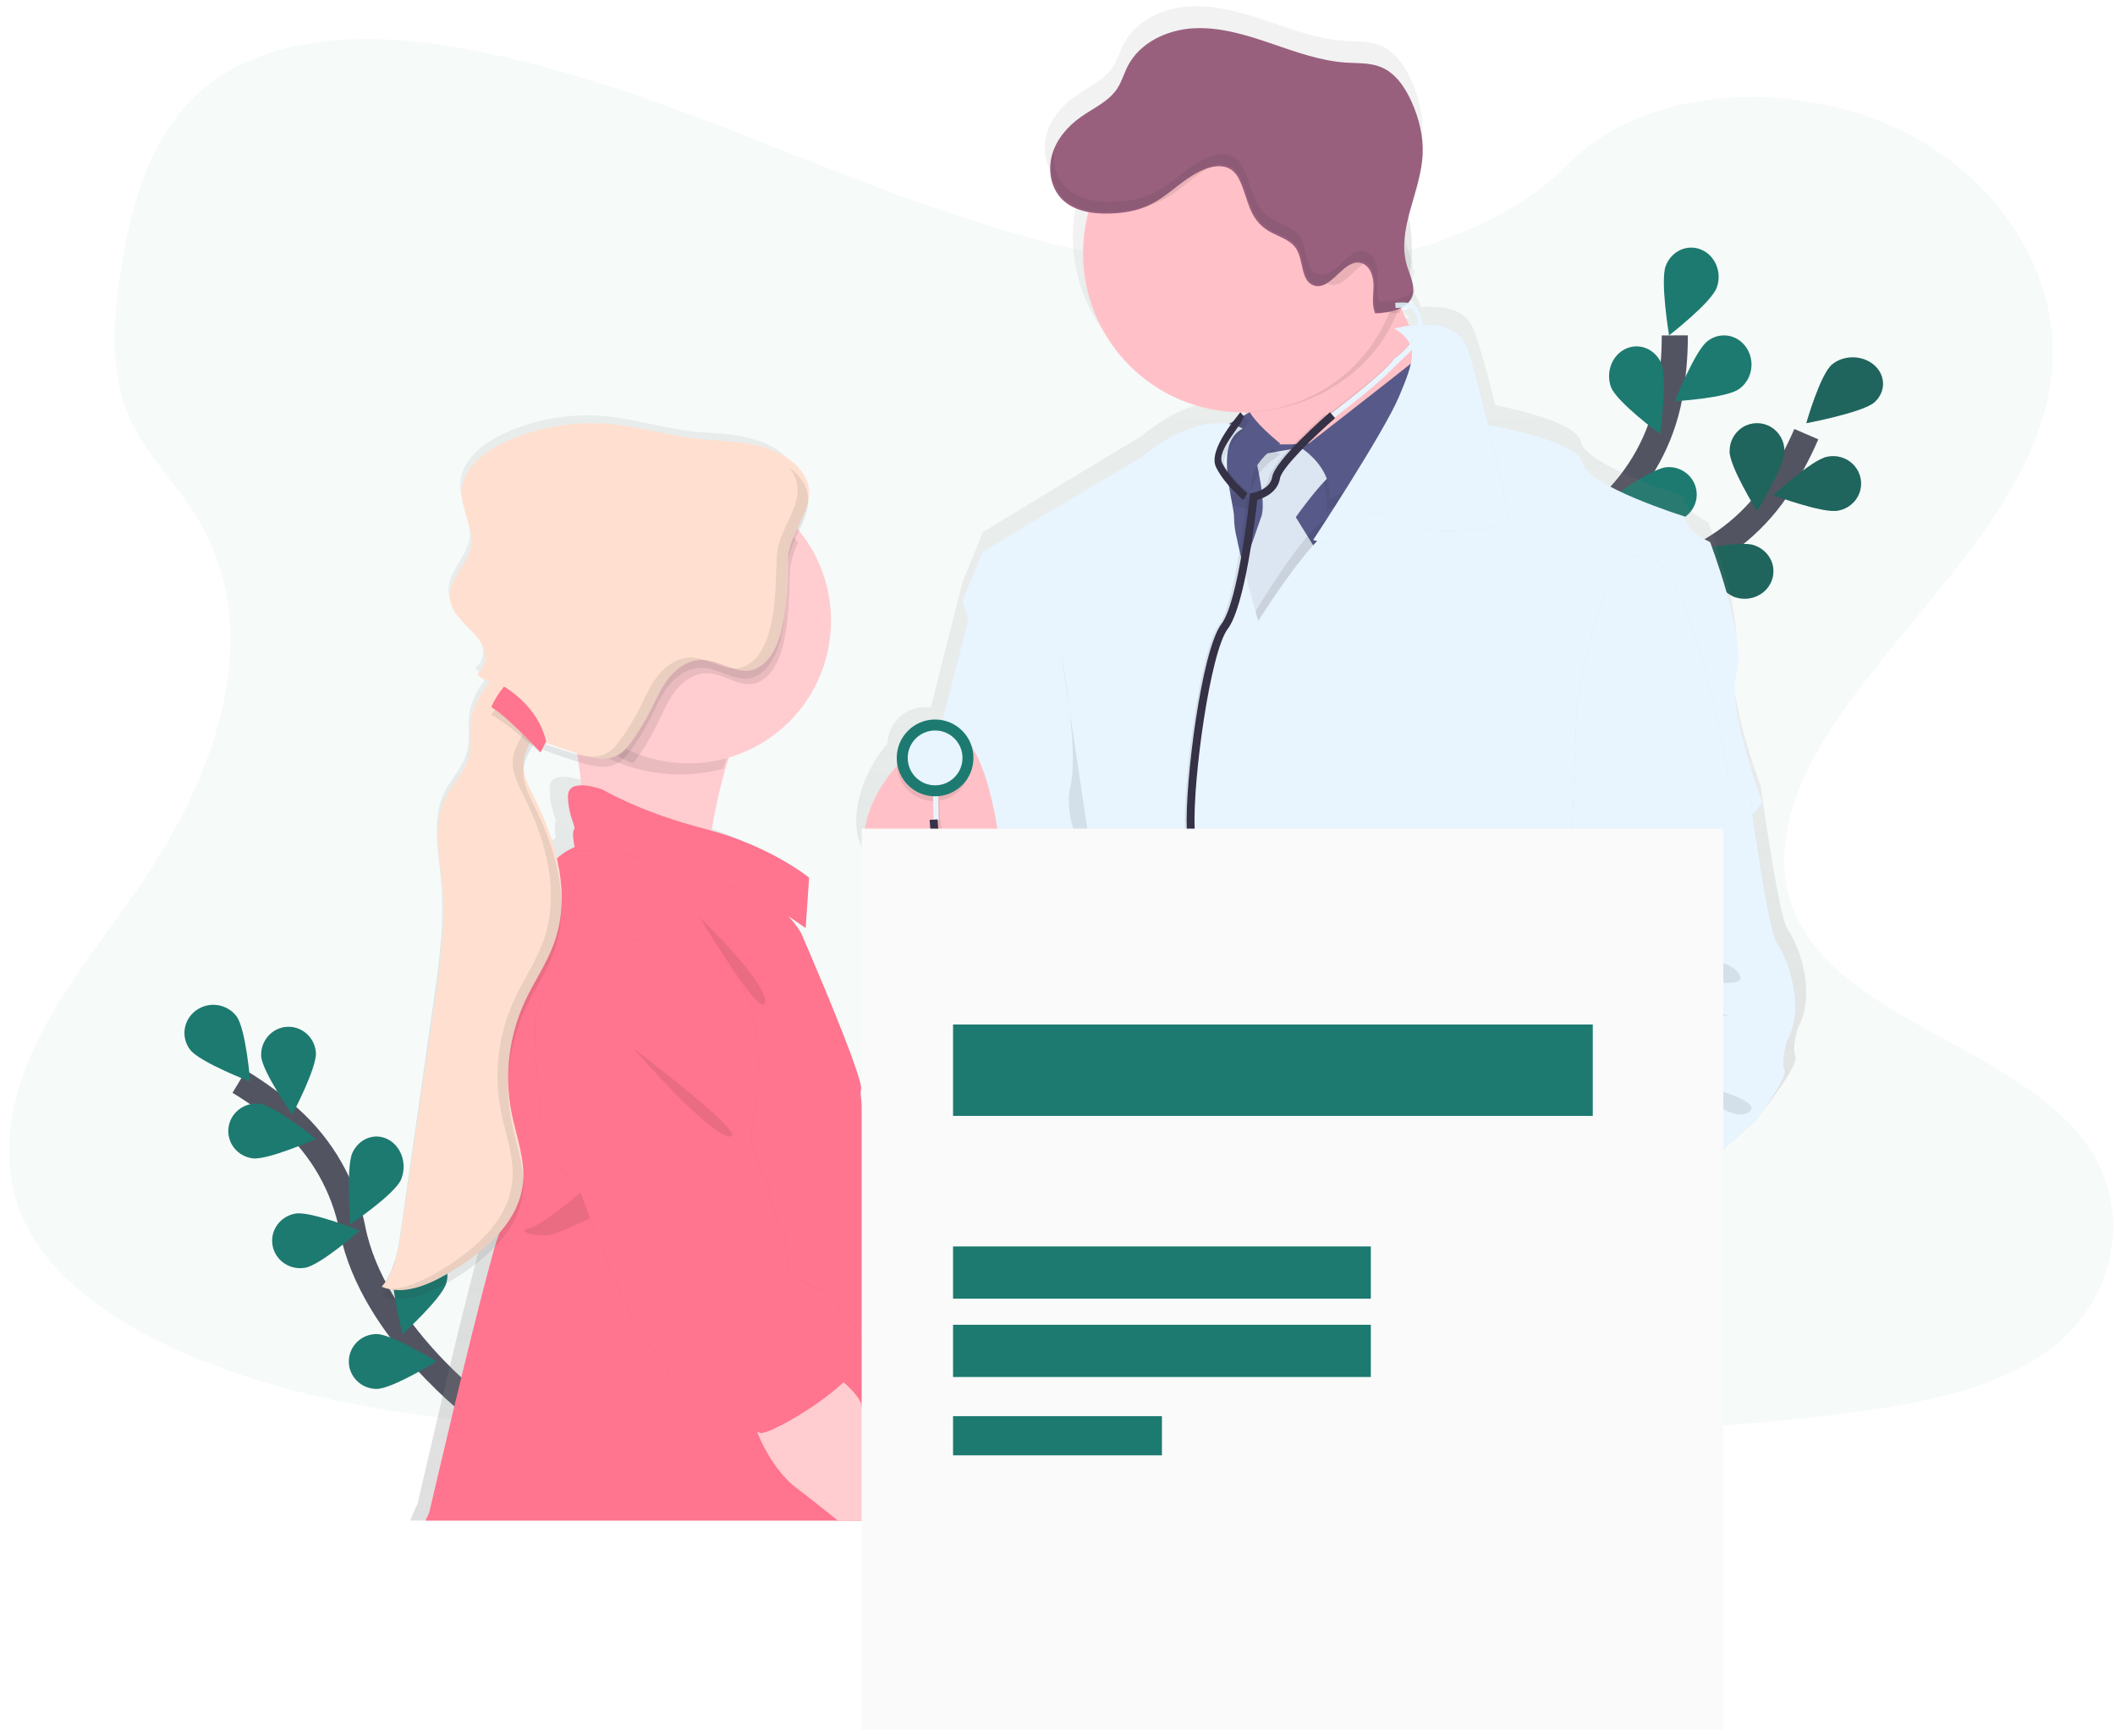 <?xml version="1.0" encoding="UTF-8"?>
<svg width="162px" height="133px" viewBox="0 0 162 133" version="1.1" xmlns="http://www.w3.org/2000/svg" xmlns:xlink="http://www.w3.org/1999/xlink">
    <!-- Generator: Sketch 60 (88103) - https://sketch.com -->
    <title>Process Step 2</title>
    <desc>Created with Sketch.</desc>
    <defs>
        <linearGradient x1="50%" y1="100%" x2="50%" y2="0%" id="linearGradient-1">
            <stop stop-color="#808080" stop-opacity="0.25" offset="0%"></stop>
            <stop stop-color="#808080" stop-opacity="0.12" offset="54%"></stop>
            <stop stop-color="#808080" stop-opacity="0.1" offset="100%"></stop>
        </linearGradient>
        <linearGradient x1="50.01%" y1="99.997%" x2="50.01%" y2="-0.002%" id="linearGradient-2">
            <stop stop-color="#808080" stop-opacity="0.25" offset="0%"></stop>
            <stop stop-color="#808080" stop-opacity="0.12" offset="54%"></stop>
            <stop stop-color="#808080" stop-opacity="0.1" offset="100%"></stop>
        </linearGradient>
    </defs>
    <g id="Member-/-PSP-/-Physician-Hub" stroke="none" stroke-width="1" fill="none" fill-rule="evenodd">
        <g id="Home---Patients" transform="translate(-673, -1830)">
            <g id="Process-Step-2-Asset" transform="translate(673, 1830)">
                <g id="undraw_doctor_kw5l-(2)" transform="translate(0, 0.472)">
                    <path d="M94.335,20.26 C84.004,19.902 74.155,16.575 64.766,12.936 C55.376,9.296 46.07,5.263 35.98,3.335 C29.493,2.093 22.074,1.919 16.848,5.388 C11.818,8.725 10.193,14.487 9.319,19.833 C8.661,23.855 8.28,28.088 10.077,31.855 C11.328,34.469 13.548,36.667 15.083,39.171 C20.425,47.884 16.649,58.629 10.859,67.143 C8.144,71.139 4.993,74.941 2.898,79.191 C0.803,83.44 -0.167,88.307 1.667,92.641 C3.484,96.933 7.814,100.162 12.506,102.431 C22.035,107.036 33.263,108.353 44.212,109.108 C68.449,110.761 92.816,110.045 117.116,109.328 C126.11,109.062 135.143,108.794 143.99,107.404 C148.903,106.633 153.976,105.411 157.543,102.459 C162.07,98.712 163.193,92.369 160.159,87.67 C155.069,79.79 140.998,77.832 137.44,69.375 C135.483,64.72 137.494,59.534 140.339,55.217 C146.442,45.957 156.675,37.831 157.213,27.245 C157.584,19.973 152.665,12.693 145.059,9.252 C137.088,5.642 126.034,6.098 120.154,12.064 C114.098,18.211 103.456,20.576 94.335,20.26 Z" id="Path" fill="#1D7A70" fill-rule="nonzero" opacity="0.042"></path>
                    <path d="M36.791,107.594 C36.791,107.594 28.558,101.476 27.003,93.694 C26.373,90.425 24.681,87.446 22.182,85.202 C20.986,84.147 19.695,83.201 18.325,82.377" id="Path" stroke="#535461" stroke-width="2"></path>
                    <path d="M18.111,77.365 C18.836,78.322 19.164,82.377 19.164,82.377 C19.164,82.377 15.288,80.887 14.562,79.932 C13.836,78.975 14.041,77.625 15.022,76.917 C16.002,76.208 17.385,76.409 18.111,77.365 L18.111,77.365 Z" id="Path" fill="#1D7A70" fill-rule="nonzero"></path>
                    <path d="M24.198,80.157 C24.27,81.338 22.386,84.899 22.386,84.899 C22.386,84.899 20.079,81.607 20.006,80.425 C19.948,79.253 20.824,78.252 21.971,78.178 C23.119,78.105 24.111,78.987 24.197,80.157 L24.198,80.157 Z" id="Path" fill="#1D7A70" fill-rule="nonzero"></path>
                    <path d="M30.709,89.895 C30.194,91.036 26.84,93.304 26.84,93.304 C26.84,93.304 26.481,88.956 26.997,87.816 C27.525,86.7 28.759,86.26 29.771,86.827 C30.783,87.394 31.201,88.759 30.709,89.895 L30.709,89.895 Z" id="Path" fill="#1D7A70" fill-rule="nonzero"></path>
                    <path d="M34.18,97.827 C33.839,98.987 30.835,101.71 30.835,101.71 C30.835,101.71 29.804,97.703 30.145,96.541 C30.486,95.38 31.665,94.727 32.78,95.082 C33.894,95.437 34.521,96.666 34.18,97.827 L34.18,97.827 Z" id="Path" fill="#1D7A70" fill-rule="nonzero"></path>
                    <path d="M19.342,88.251 C20.51,88.405 24.2,86.768 24.2,86.768 C24.2,86.768 21.086,84.232 19.913,84.077 C18.74,83.922 17.662,84.731 17.505,85.883 C17.347,87.036 18.17,88.096 19.342,88.251 L19.342,88.251 Z" id="Path" fill="#1D7A70" fill-rule="nonzero"></path>
                    <path d="M23.369,96.633 C24.537,96.436 27.558,93.789 27.558,93.789 C27.558,93.789 23.808,92.285 22.641,92.481 C21.88,92.604 21.245,93.118 20.977,93.827 C20.709,94.537 20.849,95.333 21.344,95.913 C21.839,96.493 22.613,96.768 23.371,96.633 L23.369,96.633 Z" id="Path" fill="#1D7A70" fill-rule="nonzero"></path>
                    <path d="M28.849,105.913 C30.025,105.913 33.433,103.81 33.433,103.81 C33.433,103.81 30.024,101.71 28.847,101.71 C27.672,101.71 26.718,102.651 26.718,103.812 C26.718,104.972 27.672,105.913 28.847,105.913 L28.849,105.913 Z" id="Path" fill="#1D7A70" fill-rule="nonzero"></path>
                    <path d="M115.692,54.638 C115.692,54.638 120.697,45.591 128.241,42.985 C131.409,41.911 134.15,39.818 136.054,37.02 C136.947,35.683 137.717,34.264 138.356,32.783" id="Path" stroke="#535461" stroke-width="2"></path>
                    <path d="M143.556,30.356 C142.636,31.135 138.356,31.942 138.356,31.942 C138.356,31.942 139.407,28.226 140.326,27.446 C141.25,26.69 142.696,26.721 143.577,27.514 C144.458,28.308 144.448,29.572 143.556,30.356 Z" id="Path" fill="#1D7A70" fill-rule="nonzero"></path>
                    <path d="M140.781,38.642 C139.613,38.869 135.838,37.46 135.838,37.46 C135.838,37.46 138.786,34.736 139.946,34.514 C140.704,34.348 141.494,34.599 142.011,35.17 C142.527,35.74 142.689,36.54 142.434,37.261 C142.178,37.981 141.546,38.51 140.781,38.642 L140.781,38.642 Z" id="Path" fill="#1D7A70" fill-rule="nonzero"></path>
                    <path d="M132.885,45.266 C131.736,44.885 129.123,41.79 129.123,41.79 C129.123,41.79 133.175,40.903 134.328,41.283 C135.082,41.522 135.642,42.131 135.796,42.876 C135.949,43.622 135.672,44.388 135.069,44.883 C134.467,45.378 133.632,45.524 132.885,45.266 L132.885,45.266 Z" id="Path" fill="#1D7A70" fill-rule="nonzero"></path>
                    <path d="M125.776,50.408 C124.606,50.219 121.568,47.587 121.568,47.587 C121.568,47.587 125.313,46.059 126.482,46.248 C127.653,46.437 128.447,47.521 128.254,48.669 C128.062,49.818 126.955,50.595 125.784,50.407 L125.776,50.408 Z" id="Path" fill="#1D7A70" fill-rule="nonzero"></path>
                    <path d="M132.48,34.107 C132.479,35.276 134.579,38.667 134.579,38.667 C134.579,38.667 136.676,35.28 136.676,34.113 C136.696,33.344 136.301,32.625 135.645,32.235 C134.988,31.844 134.174,31.844 133.517,32.235 C132.861,32.625 132.466,33.344 132.486,34.113 L132.48,34.107 Z" id="Path" fill="#1D7A70" fill-rule="nonzero"></path>
                    <path d="M124.159,38.96 C124.509,40.133 127.55,42.87 127.55,42.87 C127.55,42.87 128.561,38.804 128.209,37.63 C127.829,36.5 126.664,35.889 125.574,36.247 C124.484,36.605 123.86,37.804 124.162,38.96 L124.159,38.96 Z" id="Path" fill="#1D7A70" fill-rule="nonzero"></path>
                    <path d="M116.558,45.333 C116.712,46.494 119.241,49.594 119.241,49.594 C119.241,49.594 120.873,45.931 120.718,44.766 C120.635,43.998 120.148,43.336 119.445,43.036 C118.743,42.736 117.935,42.847 117.336,43.324 C116.736,43.801 116.438,44.57 116.558,45.333 L116.558,45.333 Z" id="Path" fill="#1D7A70" fill-rule="nonzero"></path>
                    <path d="M143.556,30.356 C142.636,31.135 138.356,31.942 138.356,31.942 C138.356,31.942 139.407,28.226 140.326,27.446 C141.25,26.69 142.696,26.721 143.577,27.514 C144.458,28.308 144.448,29.572 143.556,30.356 Z" id="Path" fill="#262626" fill-rule="nonzero" opacity="0.25"></path>
                    <path d="M140.781,38.642 C139.613,38.869 135.838,37.46 135.838,37.46 C135.838,37.46 138.786,34.736 139.946,34.514 C140.704,34.348 141.494,34.599 142.011,35.17 C142.527,35.74 142.689,36.54 142.434,37.261 C142.178,37.981 141.546,38.51 140.781,38.642 L140.781,38.642 Z" id="Path" fill="#262626" fill-rule="nonzero" opacity="0.25"></path>
                    <path d="M132.885,45.266 C131.736,44.885 129.123,41.79 129.123,41.79 C129.123,41.79 133.175,40.903 134.328,41.283 C135.082,41.522 135.642,42.131 135.796,42.876 C135.949,43.622 135.672,44.388 135.069,44.883 C134.467,45.378 133.632,45.524 132.885,45.266 L132.885,45.266 Z" id="Path" fill="#262626" fill-rule="nonzero" opacity="0.25"></path>
                    <path d="M125.776,50.408 C124.606,50.219 121.568,47.587 121.568,47.587 C121.568,47.587 125.313,46.059 126.482,46.248 C127.653,46.437 128.447,47.521 128.254,48.669 C128.062,49.818 126.955,50.595 125.784,50.407 L125.776,50.408 Z" id="Path" fill="#262626" fill-rule="nonzero" opacity="0.25"></path>
                    <path d="M132.48,34.107 C132.479,35.276 134.579,38.667 134.579,38.667 C134.579,38.667 136.676,35.28 136.676,34.113 C136.696,33.344 136.301,32.625 135.645,32.235 C134.988,31.844 134.174,31.844 133.517,32.235 C132.861,32.625 132.466,33.344 132.486,34.113 L132.48,34.107 Z" id="Path" fill="#262626" fill-rule="nonzero" opacity="0.25"></path>
                    <path d="M124.159,38.96 C124.509,40.133 127.55,42.87 127.55,42.87 C127.55,42.87 128.561,38.804 128.209,37.63 C127.829,36.5 126.664,35.889 125.574,36.247 C124.484,36.605 123.86,37.804 124.162,38.96 L124.159,38.96 Z" id="Path" fill="#262626" fill-rule="nonzero" opacity="0.25"></path>
                    <path d="M116.558,45.333 C116.712,46.494 119.241,49.594 119.241,49.594 C119.241,49.594 120.873,45.931 120.718,44.766 C120.635,43.998 120.148,43.336 119.445,43.036 C118.743,42.736 117.935,42.847 117.336,43.324 C116.736,43.801 116.438,44.57 116.558,45.333 L116.558,45.333 Z" id="Path" fill="#262626" fill-rule="nonzero" opacity="0.25"></path>
                    <path d="M116.532,53.797 C116.532,53.797 117.492,43.726 123.207,38.37 C125.617,36.138 127.252,33.171 127.867,29.913 C128.146,28.364 128.286,26.792 128.283,25.217" id="Path" stroke="#535461" stroke-width="2"></path>
                    <path d="M131.487,21.574 C131.057,22.723 127.843,25.217 127.843,25.217 C127.843,25.217 127.153,21.046 127.587,19.897 C128.022,18.748 129.248,18.192 130.325,18.657 C131.402,19.121 131.922,20.429 131.487,21.578 L131.487,21.574 Z" id="Path" fill="#1D7A70" fill-rule="nonzero"></path>
                    <path d="M133.212,29.318 C132.26,30.028 128.283,30.261 128.283,30.261 C128.283,30.261 129.832,26.373 130.785,25.663 C131.4,25.175 132.217,25.08 132.917,25.416 C133.618,25.751 134.091,26.463 134.152,27.274 C134.213,28.085 133.853,28.868 133.212,29.317 L133.212,29.318 Z" id="Path" fill="#1D7A70" fill-rule="nonzero"></path>
                    <path d="M128.006,39.503 C126.832,39.601 123.247,37.786 123.247,37.786 C123.247,37.786 126.474,35.409 127.649,35.312 C128.823,35.215 129.856,36.073 129.954,37.23 C130.053,38.387 129.181,39.403 128.006,39.501 L128.006,39.503 Z" id="Path" fill="#1D7A70" fill-rule="nonzero"></path>
                    <path d="M123.295,46.187 C122.131,46.475 118.211,45.285 118.211,45.285 C118.211,45.285 121.038,42.391 122.202,42.097 C123.366,41.804 124.554,42.482 124.855,43.612 C125.157,44.741 124.458,45.894 123.295,46.187 L123.295,46.187 Z" id="Path" fill="#1D7A70" fill-rule="nonzero"></path>
                    <path d="M123.408,29.208 C123.878,30.36 127.167,32.783 127.167,32.783 C127.167,32.783 127.726,28.518 127.256,27.367 C126.768,26.247 125.545,25.752 124.5,26.254 C123.455,26.755 122.97,28.069 123.408,29.213 L123.408,29.208 Z" id="Path" fill="#1D7A70" fill-rule="nonzero"></path>
                    <path d="M117.066,37.362 C117.822,38.29 121.568,39.507 121.568,39.507 C121.568,39.507 120.936,35.337 120.18,34.408 C119.695,33.794 118.942,33.51 118.208,33.664 C117.475,33.819 116.875,34.388 116.638,35.153 C116.402,35.919 116.565,36.763 117.066,37.362 L117.066,37.362 Z" id="Path" fill="#1D7A70" fill-rule="nonzero"></path>
                    <path d="M112.593,46.455 C113.168,47.581 116.532,49.594 116.532,49.594 C116.532,49.594 116.56,45.076 115.989,43.949 C115.399,42.868 114.2,42.547 113.283,43.224 C112.367,43.902 112.064,45.333 112.6,46.455 L112.593,46.455 Z" id="Path" fill="#1D7A70" fill-rule="nonzero"></path>
                    <path d="M108.138,14.29 C108.413,13.454 108.745,12.615 108.977,11.768 C108.699,12.615 108.365,13.457 108.138,14.29 Z" id="Path" fill="url(#linearGradient-1)" fill-rule="nonzero"></path>
                    <path d="M106.994,22.832 C106.973,22.797 106.959,22.761 106.942,22.728 L106.942,22.728 C106.942,22.714 106.928,22.702 106.922,22.687 C106.89,22.702 106.857,22.716 106.823,22.727 C106.758,22.752 106.692,22.776 106.624,22.795 C106.556,22.814 106.528,22.825 106.476,22.837 C106.434,22.851 106.39,22.863 106.345,22.871 L106.357,22.897 C106.411,22.886 106.464,22.875 106.519,22.86 L106.534,23.044 C106.596,23.044 106.653,23.035 106.709,23.035 C106.736,23.034 106.762,23.034 106.789,23.035 C106.904,23.035 107.004,23.035 107.084,23.035 C107.053,22.969 107.02,22.899 106.994,22.832 Z M136.931,70.723 C136.238,69.784 134.855,59.715 134.855,59.715 C134.855,59.715 132.134,52.555 132.876,49.698 C133.617,46.84 130.849,39.529 130.849,39.529 C130.849,39.529 129.021,38.73 128.922,37.545 C128.922,37.545 121.455,35.173 121.106,33.395 C120.823,31.937 116.192,30.89 114.528,30.56 C114.021,28.503 113.511,26.583 113.135,25.535 C113.033,25.209 112.937,24.928 112.849,24.706 C112.213,23.075 110.249,22.927 108.824,23.057 C108.762,22.78 108.648,22.516 108.486,22.282 C108.463,22.202 108.416,22.13 108.352,22.076 C108.322,22.05 108.289,22.026 108.255,22.005 C108.229,21.957 108.195,21.914 108.155,21.878 C108.114,21.841 108.07,21.809 108.022,21.783 C107.988,21.764 107.952,21.748 107.916,21.734 C107.83,21.701 107.742,21.677 107.652,21.661 C107.547,21.64 107.44,21.626 107.333,21.62 C107.593,21.505 107.825,21.335 108.013,21.12 C108.141,20.97 108.235,20.794 108.292,20.605 C108.338,20.447 108.359,20.283 108.354,20.118 C108.315,20.186 108.271,20.25 108.221,20.31 C108.283,19.653 107.938,18.986 107.74,18.333 C107.501,17.482 107.456,16.587 107.61,15.717 L107.61,15.717 C107.808,14.404 108.298,13.076 108.629,11.739 C108.63,11.731 108.63,11.724 108.629,11.717 C108.803,11.053 108.911,10.373 108.951,9.688 C109.008,8.305 108.656,6.925 108.09,5.665 C107.587,4.549 106.845,3.451 105.709,2.998 C104.866,2.655 103.921,2.71 103.012,2.654 C100.974,2.526 99.03,1.806 97.092,1.151 C95.155,0.496 93.161,-0.1 91.121,0.014 C89.082,0.128 86.983,1.117 86.053,2.931 C85.758,3.497 85.588,4.127 85.236,4.659 C84.575,5.662 83.392,6.165 82.406,6.857 C81.419,7.549 80.55,8.532 80.193,9.704 C79.998,10.336 79.971,11.007 80.114,11.653 L80.114,11.653 C80.146,11.799 80.187,11.942 80.238,12.083 C80.378,12.474 80.596,12.833 80.879,13.136 C81.093,13.361 81.338,13.552 81.608,13.704 L81.608,13.704 C81.946,13.893 82.308,14.034 82.684,14.125 C82.671,14.169 82.658,14.217 82.643,14.263 C82.619,14.338 82.599,14.411 82.577,14.493 C82.528,14.675 82.482,14.86 82.444,15.047 C82.442,15.06 82.442,15.074 82.444,15.087 C82.263,15.93 82.172,16.79 82.172,17.652 C82.172,18.06 82.193,18.468 82.234,18.874 L82.234,18.874 C82.824,24.888 87.765,29.632 93.869,29.94 C94.078,29.951 94.289,29.957 94.503,29.957 C94.6,29.957 94.696,29.957 94.798,29.957 C94.894,30.084 94.988,30.214 95.078,30.342 C95.168,30.469 95.251,30.6 95.329,30.727 L95.115,30.505 L95.115,30.505 L94.901,30.308 C94.843,30.388 94.778,30.463 94.708,30.532 C94.568,30.482 94.426,30.442 94.282,30.41 L94.282,30.41 C93.67,30.274 92.738,30.223 91.511,30.595 C90.382,30.935 89.004,31.633 87.39,32.959 L79.528,37.702 L75.275,40.301 L73.743,44.066 C73.743,44.066 72.591,48.539 71.31,53.664 C71.259,53.679 71.211,53.693 71.162,53.711 C71.058,53.699 70.954,53.693 70.849,53.693 C69.304,53.69 68.033,54.915 67.971,56.466 C65.422,59.579 65.278,62.691 65.877,64.12 L65.877,64.12 C65.931,64.254 65.999,64.381 66.08,64.501 C66.472,65.07 67.205,66.537 67.949,68.101 C67.929,68.23 67.918,68.338 67.912,68.419 C67.91,68.446 67.91,68.473 67.912,68.499 C67.912,68.499 68.354,75.215 66.879,77.14 C66.556,77.559 66.605,78.111 66.879,78.721 L66.879,78.721 C67.867,80.918 71.774,83.851 71.774,83.851 C71.774,83.851 76.459,83.826 79.07,83.54 C79.062,83.803 79.056,84.066 79.05,84.322 C78.991,86.913 78.991,89.084 78.991,89.084 L78.894,91.801 C78.894,91.801 78.009,97.526 77.567,99.104 C77.288,100.094 77.61,109.261 77.89,116 L124.052,116 C124.595,112.013 123.83,99.9 123.83,99.9 C123.83,99.9 123.103,96.769 123.076,94.039 C123.073,94.032 123.073,94.025 123.076,94.019 C123.076,93.781 123.076,93.548 123.085,93.32 L123.42,93.308 L124.021,93.287 L124.076,93.287 C124.076,93.287 124.091,93.231 124.125,93.139 L124.125,93.139 C124.204,92.91 124.313,92.692 124.448,92.491 C124.704,92.11 125.105,91.737 125.708,91.712 C126.042,91.698 126.558,91.427 127.14,91.027 C127.144,91.028 127.148,91.028 127.152,91.027 C128.72,89.961 130.792,87.995 131.295,87.672 C131.986,87.227 135.299,84.263 135.299,84.263 C135.299,84.263 135.793,83.634 136.319,82.877 L136.338,82.85 C136.993,81.902 137.689,80.768 137.518,80.411 C137.223,79.771 137.716,78.24 137.716,78.24 C139.254,75.41 137.624,71.661 136.931,70.723 Z M108.414,25.137 C108.428,25.181 108.437,25.227 108.441,25.273 C108.404,25.224 108.367,25.172 108.33,25.125 L108.295,25.078 L108.27,25.042 L108.326,24.965 C108.326,24.965 108.326,24.965 108.326,24.975 L108.326,24.975 C108.365,25.023 108.395,25.078 108.414,25.137 L108.414,25.137 Z M107.919,23.824 C107.758,23.856 107.631,23.886 107.548,23.908 C107.444,23.721 107.343,23.535 107.253,23.345 C107.49,23.483 107.713,23.643 107.919,23.824 L107.919,23.824 Z M107.641,24.058 C107.641,24.055 107.641,24.052 107.641,24.049 L107.653,24.058 L107.653,24.058 C107.714,24.098 107.773,24.136 107.827,24.176 L107.827,24.176 C107.876,24.212 107.92,24.246 107.964,24.282 C107.935,24.334 107.902,24.387 107.87,24.43 C107.818,24.348 107.77,24.27 107.722,24.188 C107.693,24.156 107.666,24.111 107.641,24.058 Z M106.756,22.229 C107.041,22.201 107.328,22.201 107.613,22.229 L107.613,22.229 C107.653,22.229 107.689,22.236 107.724,22.242 L107.724,22.242 C107.804,22.255 107.882,22.275 107.958,22.303 C108.133,22.548 108.24,22.835 108.27,23.135 L108.19,23.146 L108.112,23.161 C107.964,23.186 107.817,23.212 107.702,23.235 L107.554,23.266 C107.358,23.309 107.245,23.342 107.24,23.343 C107.221,23.303 107.202,23.266 107.181,23.228 C107.149,23.164 107.115,23.099 107.085,23.035 C107.056,22.971 107.018,22.899 106.987,22.832 C106.966,22.797 106.951,22.761 106.935,22.728 L106.935,22.728 C106.935,22.714 106.92,22.702 106.914,22.687 C106.906,22.671 106.898,22.655 106.892,22.638 C106.802,22.454 106.72,22.27 106.64,22.09 C106.631,22.072 106.624,22.053 106.616,22.035 L106.728,22.027 L106.728,22.066 L106.756,22.229 Z M71.571,114.168 C71.559,111.961 71.399,109.574 70.957,107.333 C70.768,106.38 70.574,105.427 70.376,104.49 C70.326,104.256 70.277,104.025 70.229,103.794 L69.774,103.854 L69.733,103.854 C68.494,97.984 67.199,92.811 67.199,92.811 C67.199,92.811 64.627,82.942 64.925,82.155 C64.964,82.053 64.915,81.777 64.806,81.373 C64.184,79.129 61.585,72.946 60.677,70.832 L60.677,70.832 C60.677,70.823 60.669,70.813 60.666,70.806 L60.666,70.806 C60.519,70.451 60.413,70.213 60.38,70.143 L60.594,66.989 L60.606,66.799 L60.634,66.396 L60.622,66.386 L60.634,66.199 C60.634,66.199 58.389,64.35 54.587,63.014 C54.44,62.961 54.284,62.909 54.129,62.859 C54.319,61.583 54.571,60.142 54.9,58.738 C54.931,58.598 54.965,58.461 55,58.323 L55,58.323 C55.031,58.186 55.067,58.052 55.102,57.917 C55.158,57.698 55.219,57.482 55.281,57.268 C55.486,57.203 55.688,57.13 55.887,57.053 L55.963,57.024 C61.035,55.04 63.87,49.596 62.6,44.278 L62.6,44.278 C62.249,42.819 61.603,41.449 60.7,40.254 C60.632,40.162 60.56,40.07 60.488,39.98 C60.416,39.889 60.329,39.789 60.247,39.697 C60.674,38.723 61.177,37.797 61.218,36.85 C61.225,36.73 61.225,36.609 61.218,36.49 C61.218,36.49 61.218,36.49 61.218,36.49 L61.218,36.475 C61.163,35.866 60.895,35.249 60.27,34.601 C59.357,33.651 58.057,33.17 56.758,32.938 C55.459,32.707 54.135,32.701 52.828,32.546 C50.662,32.285 48.551,31.613 46.385,31.407 C43.716,31.159 41.03,31.619 38.594,32.741 C36.982,33.482 35.349,34.778 35.252,36.555 C35.172,38.023 36.19,39.431 35.933,40.882 C35.678,42.308 34.233,43.43 34.36,44.872 C34.408,45.435 34.696,45.939 35.056,46.388 L35.056,46.388 C35.18,46.537 35.311,46.685 35.447,46.833 C35.972,47.392 36.55,47.928 36.843,48.632 C36.855,48.662 36.867,48.691 36.877,48.721 C37.126,49.416 37.014,50.295 36.398,50.694 C36.401,50.696 36.404,50.7 36.405,50.704 L36.405,50.704 C36.414,50.716 36.423,50.725 36.43,50.737 C36.431,50.734 36.431,50.732 36.43,50.729 C36.649,50.99 36.944,51.174 37.272,51.257 L37.398,51.295 C37.296,51.407 37.2,51.522 37.103,51.644 L37.039,51.728 C36.877,51.948 36.729,52.178 36.597,52.417 C36.522,52.551 36.45,52.684 36.389,52.818 C36.187,53.224 36.041,53.656 35.954,54.103 C35.796,55.084 36.019,56.106 35.78,57.067 C35.485,58.252 34.552,59.162 34.025,60.264 C33.028,62.338 33.593,64.773 33.793,67.065 C34.066,70.177 33.624,73.303 33.183,76.394 C32.949,78.039 32.715,79.684 32.481,81.331 C31.891,85.465 31.301,89.599 30.711,93.733 C30.496,95.248 30.241,96.846 29.237,98.015 L29.247,98.015 C29.247,98.015 29.247,98.024 29.237,98.027 C29.538,98.159 29.859,98.242 30.186,98.273 L30.186,98.273 C31.497,98.405 32.887,97.767 34.066,97.071 C35.001,96.528 35.885,95.904 36.711,95.205 C36.59,95.65 36.46,96.134 36.321,96.656 C36.322,96.661 36.322,96.666 36.321,96.671 L36.321,96.671 C34.656,103.044 31.978,114.727 31.978,114.727 C31.978,114.727 31.735,115.235 31.419,115.993 L73.007,115.993 C72.52,115.4 72.068,114.832 71.714,114.374 L71.571,114.168 Z M40.778,55.241 C40.788,55.223 40.796,55.207 40.806,55.19 C40.806,55.238 40.806,55.284 40.806,55.328 C40.806,55.373 40.806,55.413 40.806,55.454 C40.806,55.496 40.806,55.491 40.806,55.512 C40.806,55.533 40.806,55.512 40.806,55.512 C40.806,55.573 40.793,55.634 40.782,55.694 C40.782,55.694 40.782,55.702 40.782,55.708 L40.93,55.762 L41.101,55.834 L41.101,55.834 C42.112,56.235 43.135,56.598 44.171,56.923 C44.277,56.957 44.385,56.99 44.493,57.021 L44.515,57.205 C44.541,57.393 44.566,57.584 44.59,57.775 C44.59,57.775 44.59,57.784 44.59,57.79 C44.656,58.319 44.721,58.847 44.779,59.362 C44.779,59.362 42.071,58.325 42.105,59.9 C42.104,59.929 42.104,59.957 42.105,59.985 C42.102,60.022 42.102,60.06 42.105,60.098 C42.13,61.325 42.512,62.052 42.589,62.426 C42.584,62.441 42.576,62.456 42.565,62.467 C42.5,62.61 42.477,62.77 42.5,62.925 C42.498,63.19 42.519,63.455 42.562,63.717 C42.483,63.766 42.405,63.815 42.326,63.865 C42.326,63.865 42.326,63.865 42.326,63.865 C42.267,63.902 42.211,63.944 42.154,63.985 C41.792,62.724 41.319,61.498 40.74,60.321 C40.334,59.482 39.878,58.608 39.883,57.688 C39.883,57.628 39.883,57.568 39.89,57.507 C39.907,57.24 39.957,56.977 40.041,56.723 C40.074,56.627 40.111,56.532 40.153,56.438 C40.249,56.216 40.357,56 40.476,55.789 L40.476,55.789 C40.552,55.65 40.633,55.512 40.712,55.373 C40.737,55.331 40.76,55.288 40.784,55.247 L40.778,55.241 Z M106.994,22.832 C106.973,22.797 106.959,22.761 106.942,22.728 L106.942,22.728 C106.942,22.714 106.928,22.702 106.922,22.687 C106.89,22.702 106.857,22.716 106.823,22.727 C106.758,22.752 106.692,22.776 106.624,22.795 C106.556,22.814 106.528,22.825 106.476,22.837 L106.345,22.871 L106.357,22.897 C106.411,22.886 106.464,22.875 106.519,22.86 L106.534,23.044 C106.596,23.044 106.653,23.035 106.709,23.035 L106.789,23.035 C106.904,23.035 107.004,23.035 107.084,23.035 C107.053,22.969 107.02,22.899 106.994,22.832 Z" id="Shape" fill="url(#linearGradient-2)" fill-rule="nonzero"></path>
                    <path d="M75.402,45.329 L74.508,45.717 C74.508,45.717 68.687,67.946 68.687,69.743 C68.687,71.539 81.031,81.536 81.031,81.536 L82.957,68.758 C82.957,68.758 80.191,39.455 75.402,45.329 Z" id="Path" fill="#E8F5FF" fill-rule="nonzero"></path>
                    <path d="M102.278,37.826 L97.116,35.016 C96.827,33.73 96.314,32.51 95.603,31.418 C94.847,30.28 93.843,29.163 92.592,28.58 C89.429,27.1 105.97,19.333 105.97,19.333 C106.231,20.266 106.537,21.185 106.889,22.084 C107.741,24.279 109.155,27.117 110.977,27.925 C114.075,29.301 102.278,37.826 102.278,37.826 Z" id="Path" fill="#FFC1C7" fill-rule="nonzero"></path>
                    <path d="M107.299,22.662 C105.809,27.47 101.139,30.868 95.698,31.101 C94.921,30.073 93.889,29.062 92.603,28.535 C89.352,27.197 106.354,20.174 106.354,20.174 C106.622,21.018 106.937,21.848 107.299,22.662 L107.299,22.662 Z" id="Path" fill="#262626" fill-rule="nonzero" opacity="0.1"></path>
                    <path d="M107.299,18.91 C107.3,23.84 104.335,28.285 99.787,30.173 C95.239,32.06 90.004,31.018 86.522,27.532 C83.041,24.046 82,18.803 83.884,14.248 C85.768,9.694 90.206,6.724 95.129,6.725 C98.361,6.71 101.465,7.989 103.75,10.277 C106.036,12.566 107.313,15.674 107.299,18.91 L107.299,18.91 Z" id="Path" fill="#FFC1C7" fill-rule="nonzero"></path>
                    <polygon id="Path" fill="#575A89" fill-rule="nonzero" points="108.977 35 105.638 42.761 102.692 47.913 93.262 47.913 90.511 40.87 91.626 33.566 98.828 33.566 103.478 33.305 105.049 32.783 106.061 33.355"></polygon>
                    <path d="M108.053,26.063 C108.053,26.063 110.194,26.503 108.276,28.016 C106.359,29.529 99.744,34.341 99.744,34.341 C99.744,34.341 102.068,36.333 101.587,38.667 L109.285,34.536 L110.655,27.927 C110.655,27.927 110.808,25.94 108.053,26.063 Z" id="Path" fill="#262626" fill-rule="nonzero" opacity="0.1"></path>
                    <path d="M100.652,33.623 L96.124,34.42 C96.124,34.42 97.058,38.103 96.591,39.148 C96.577,39.181 96.565,39.214 96.556,39.249 L94.708,44.573 L96.093,48.754 L100.885,41.785 L99.252,39.148 C99.252,39.148 100.978,36.709 102.005,35.863 C103.032,35.017 100.652,33.623 100.652,33.623 Z" id="Path" fill="#262626" fill-rule="nonzero" opacity="0.1"></path>
                    <path d="M100.652,33.623 L96.124,34.418 C96.124,34.418 97.058,38.102 96.591,39.147 C96.577,39.18 96.565,39.213 96.556,39.248 L94.708,44.572 L96.093,48.754 L100.885,41.78 L99.252,39.143 C99.252,39.143 100.978,36.703 102.005,35.857 C103.032,35.011 100.652,33.623 100.652,33.623 Z" id="Path" fill="#DCE6F2" fill-rule="nonzero"></path>
                    <path d="M108.103,25.223 C108.103,25.223 110.205,25.662 108.321,27.176 C106.437,28.689 99.744,33.89 99.744,33.89 C99.744,33.89 102.223,35.494 101.752,37.826 L109.31,33.696 L110.655,27.086 C110.655,27.086 110.804,25.1 108.103,25.223 Z" id="Path" fill="#575A89" fill-rule="nonzero"></path>
                    <path d="M95.73,31.942 C95.73,31.942 96.161,32.801 98.066,34.349 C98.066,34.349 94.895,36.143 96.108,38.667 L91.257,37.321 L90.511,34.839 L95.73,31.942 Z" id="Path" fill="#262626" fill-rule="nonzero" opacity="0.1"></path>
                    <path d="M95.729,31.101 C95.729,31.101 96.161,31.96 98.066,33.509 C98.066,33.509 94.894,35.295 96.107,37.826 L91.258,36.48 L90.511,33.999 L95.729,31.101 Z" id="Path" fill="#575A89" fill-rule="nonzero"></path>
                    <path d="M108.977,35.333 L105.638,43.4 L102.698,48.754 L93.262,48.754 L90.511,41.434 L91.624,33.842 L93.627,33.842 C93.595,35.614 94.22,37.695 94.18,38.468 C94.111,39.74 96.012,46.602 96.012,46.602 C96.012,46.602 99.99,39.943 101.561,39.35 C102.548,38.977 104.64,35.879 106.06,33.623 L108.977,35.333 Z" id="Path" fill="#262626" fill-rule="nonzero" opacity="0.1"></path>
                    <path d="M121.957,77.225 L121.614,77.649 C121.614,77.649 124.094,89.894 123.408,92.675 C123.291,93.177 123.225,93.688 123.209,94.202 L123.209,94.224 C123.088,97.053 123.956,100.725 123.956,100.725 C123.956,100.725 124.65,111.549 124.255,116 L77.831,116 C77.559,109.418 77.266,100.89 77.532,99.944 C77.98,98.384 78.877,92.724 78.877,92.724 L78.976,90.041 C78.976,90.041 78.976,87.449 79.056,84.561 C79.091,83.262 79.141,81.899 79.215,80.69 C79.309,79.17 79.44,77.889 79.621,77.259 C79.733,76.782 79.797,76.296 79.812,75.806 C79.812,75.761 79.812,75.714 79.821,75.667 C79.821,75.52 79.836,75.361 79.842,75.198 C79.842,75.152 79.842,75.106 79.842,75.051 C79.871,74.103 79.86,72.98 79.829,71.815 C79.829,71.752 79.829,71.687 79.829,71.623 C79.804,70.749 79.766,69.858 79.724,69.011 C79.594,66.364 79.425,64.126 79.425,64.126 L73.724,45.538 L75.26,41.814 L79.524,39.244 L87.408,34.56 C91.253,31.45 93.785,31.823 94.751,32.164 C94.845,32.196 94.936,32.233 95.026,32.275 C95.056,32.289 95.08,32.301 95.102,32.314 C95.133,32.329 95.162,32.345 95.19,32.364 L95.19,32.364 C94.926,32.489 94.696,32.676 94.521,32.907 C94.323,33.17 94.182,33.47 94.107,33.789 C94.056,33.987 94.021,34.188 94,34.391 C93.981,34.604 93.974,34.825 93.974,35.047 C93.984,35.534 94.027,36.019 94.101,36.501 C94.101,36.51 94.101,36.522 94.101,36.533 C94.15,36.877 94.211,37.214 94.271,37.53 C94.27,37.536 94.27,37.541 94.271,37.547 C94.34,37.916 94.408,38.257 94.455,38.551 C94.464,38.604 94.471,38.652 94.479,38.698 C94.512,38.892 94.527,39.089 94.525,39.286 C94.542,39.762 94.607,40.235 94.719,40.698 C94.758,40.892 94.803,41.099 94.852,41.316 C94.92,41.61 94.993,41.93 95.072,42.257 C95.115,42.436 95.162,42.622 95.21,42.805 C95.228,42.879 95.247,42.952 95.265,43.027 L95.295,43.144 C95.613,44.389 95.958,45.629 96.171,46.379 C96.296,46.82 96.375,47.092 96.375,47.092 C96.375,47.092 98.626,43.511 100.423,41.473 C100.45,41.444 100.473,41.416 100.499,41.389 C100.677,41.188 100.852,41.004 101.019,40.842 C101.385,40.483 101.714,40.227 101.979,40.133 C102.035,40.113 102.089,40.088 102.141,40.058 C102.877,39.648 104.063,38.158 105.174,36.598 C105.283,36.451 105.389,36.291 105.497,36.139 C105.743,35.789 105.982,35.438 106.208,35.101 C106.382,34.844 106.547,34.594 106.704,34.355 C107.452,33.211 107.978,32.358 107.978,32.358 L109.015,32.313 L109.196,32.304 L109.317,32.304 L114.026,32.089 C114.026,32.089 114.23,32.123 114.564,32.189 C114.582,32.189 114.6,32.189 114.62,32.201 C116.291,32.528 120.933,33.561 121.217,34.995 C121.563,36.751 129.051,39.094 129.051,39.094 C129.15,40.27 130.984,41.045 130.984,41.045 C130.984,41.045 133.761,48.266 133.018,51.095 C132.284,53.889 134.928,60.801 134.998,60.995 L134.998,60.995 L134.492,61.624 L121.957,77.225 Z" id="Path" fill="#E8F5FF" fill-rule="nonzero"></path>
                    <path d="M106.802,24.695 C106.802,24.695 111.332,23.384 112.361,26.084 C113.39,28.784 115.692,39.688 115.692,39.688 C115.692,39.688 109.715,40.839 108.148,39.688 C107.229,39.006 106.091,38.702 104.962,38.838 L101.582,41.188 L100.584,40.887 C100.584,40.887 105.992,32.68 107.167,29.89 C108.343,27.101 108.74,25.855 106.802,24.695 Z" id="Path" fill="#262626" fill-rule="nonzero" opacity="0.1"></path>
                    <path d="M106.796,24.695 C106.796,24.695 111.328,23.384 112.361,26.084 C113.395,28.784 115.692,39.688 115.692,39.688 C115.692,39.688 109.717,40.839 108.148,39.688 C107.23,39.006 106.093,38.702 104.965,38.838 L101.582,41.188 L100.584,40.887 C100.584,40.887 105.991,32.68 107.166,29.89 C108.342,27.101 108.733,25.858 106.796,24.695 Z" id="Path" fill="#E8F5FF" fill-rule="nonzero"></path>
                    <path d="M77.134,67.246 C77.134,67.246 80.547,67.991 81.192,69.698 C81.836,71.406 78.669,71.449 78.669,71.449 C78.669,71.449 76.739,68.429 77.134,67.246 Z" id="Path" fill="#262626" fill-rule="nonzero" opacity="0.1"></path>
                    <path d="M89.672,81.536 C89.672,81.536 81.317,98.335 83.246,99.938 C85.174,101.54 89.672,81.536 89.672,81.536 Z" id="Path" fill="#262626" fill-rule="nonzero" opacity="0.1"></path>
                    <path d="M100.584,68.928 C100.584,68.928 107.411,85.422 106.045,87.969 C104.679,90.517 108.977,87.969 108.977,87.969 L100.584,68.928 Z" id="Path" fill="#262626" fill-rule="nonzero" opacity="0.1"></path>
                    <path d="M110.805,84.899 C110.805,84.899 88.568,85.95 95.055,92.734 C101.541,99.519 114.853,93.022 114.853,93.022 L110.805,84.899 Z" id="Path" fill="#FFC1C7" fill-rule="nonzero"></path>
                    <path d="M108.138,18.618 C108.14,20.289 107.821,21.943 107.2,23.487 C106.992,23.512 106.784,23.527 106.584,23.536 C106.284,22.86 106.444,22.08 106.45,21.336 C106.456,20.592 106.19,19.718 105.494,19.517 C104.107,19.115 103.15,21.784 101.782,21.302 C100.735,20.936 101.009,19.3 100.406,18.356 C99.928,17.61 98.972,17.399 98.229,16.931 C96.647,15.931 96.695,14.333 95.96,12.821 C95.191,11.236 93.566,11.704 92.155,12.639 C91.084,13.351 90.16,14.304 89.013,14.87 C88.021,15.363 86.907,15.542 85.807,15.568 C85.13,15.595 84.453,15.521 83.796,15.349 C85.394,9.168 91.197,5.164 97.36,5.992 C103.523,6.82 108.134,12.222 108.137,18.618 L108.138,18.618 Z" id="Path" fill="#262626" fill-rule="nonzero" opacity="0.1"></path>
                    <path d="M91.165,13.079 C90.112,13.762 89.205,14.674 88.08,15.221 C87.106,15.692 86.011,15.863 84.931,15.888 C83.609,15.918 82.185,15.684 81.282,14.725 C80.452,13.839 80.253,12.476 80.604,11.313 C80.955,10.151 81.797,9.187 82.786,8.488 C83.775,7.79 84.922,7.307 85.578,6.307 C85.924,5.779 86.092,5.155 86.38,4.593 C87.301,2.793 89.373,1.818 91.375,1.697 C93.378,1.576 95.363,2.175 97.27,2.825 C99.177,3.475 101.099,4.19 103.112,4.324 C104.008,4.38 104.939,4.324 105.771,4.665 C106.889,5.121 107.622,6.213 108.122,7.323 C108.682,8.575 109.03,9.943 108.971,11.31 C108.848,14.23 106.929,17.095 107.772,19.892 C107.995,20.637 108.414,21.402 108.191,22.148 C107.865,23.236 106.467,23.485 105.338,23.536 C105.044,22.888 105.201,22.138 105.207,21.426 C105.213,20.714 104.951,19.874 104.269,19.682 C102.906,19.299 101.966,21.854 100.626,21.393 C99.605,21.041 99.869,19.474 99.275,18.569 C98.807,17.851 97.866,17.65 97.138,17.201 C95.585,16.243 95.632,14.71 94.91,13.26 C94.149,11.733 92.552,12.182 91.165,13.079 Z" id="Path" fill="#99607E" fill-rule="nonzero"></path>
                    <path d="M69.431,68.65 L68.286,69.059 C68.286,69.059 68.736,75.986 67.236,77.973 C65.735,79.959 72.164,84.899 72.164,84.899 C72.164,84.899 80.975,84.848 81.224,84.131 C81.473,83.414 80.774,71.296 80.774,71.296 C80.774,71.296 76.044,69.41 76.442,66.406 C76.442,66.406 74.998,73.485 72.858,73.18 C70.719,72.874 68.289,71.045 69.431,68.65 Z" id="Path" fill="#E8F5FF" fill-rule="nonzero"></path>
                    <ellipse id="Oval" fill="#262626" fill-rule="nonzero" opacity="0.1" cx="73.304" cy="72.71" rx="2.938" ry="2.942"></ellipse>
                    <path d="M77.081,69.707 C77.081,69.707 76.464,52.132 71.089,56.047 C65.714,59.963 65.662,64.646 66.685,66.03 C67.708,67.413 70.99,74.339 70.99,74.339 L70.99,74.339 C72.031,74.902 73.299,74.966 74.399,74.51 C75.498,74.054 76.297,73.134 76.547,72.036 L77.081,69.707 Z" id="Path" fill="#FFC1C7" fill-rule="nonzero"></path>
                    <path d="M108.614,23.175 C108.59,23.094 108.544,23.022 108.481,22.967 C108.227,22.731 107.681,22.649 106.858,22.721 L106.892,23.118 C107.99,23.021 108.207,23.244 108.235,23.281 L108.235,23.319 L108.269,23.368 C108.545,23.747 108.652,24.227 108.564,24.691 C108.323,25.915 106.846,26.89 106.831,26.901 L106.796,26.922 L106.774,26.956 C106.137,27.919 102.532,30.637 101.589,31.341 L101.507,31.244 C101.085,31.617 97.376,34.924 97.175,36.19 C97.045,36.985 96.166,37.293 95.847,37.379 C95.511,37.119 94.419,36.234 93.851,35.242 C93.319,34.309 95.462,32.488 95.651,31.778 L95.356,31.47 C95.325,31.584 92.572,34.204 93.338,35.543 C93.951,36.617 95.073,37.537 95.465,37.84 C95.34,39 94.559,45.811 93.36,47.424 C91.87,49.43 90.617,59.539 90.756,63.068 C90.878,66.204 90.074,72.127 87.389,74.67 C86.447,75.601 85.14,76.044 83.838,75.872 L83.805,75.872 L83.773,75.872 C83.734,75.872 79.839,76.278 76.567,73.468 C73.889,71.174 72.373,67.43 72.057,62.336 L71.992,62.336 L71.965,60.854 C73.474,60.614 74.527,59.202 74.348,57.657 C74.169,56.113 72.823,54.989 71.301,55.113 C69.778,55.237 68.625,56.565 68.69,58.119 C68.755,59.673 70.015,60.896 71.542,60.888 L71.574,60.888 L71.601,62.362 L71.471,62.371 C71.796,67.63 73.389,71.52 76.192,73.922 C78.323,75.72 81.045,76.627 83.807,76.46 C84.003,76.481 84.2,76.493 84.397,76.493 C85.663,76.499 86.881,76 87.79,75.103 C90.619,72.421 91.479,66.28 91.344,63.038 C91.197,59.298 92.511,49.553 93.83,47.779 C95.123,46.038 95.906,39.253 96.044,37.938 C96.511,37.804 97.569,37.382 97.749,36.285 C97.879,35.492 100.356,33.047 101.88,31.694 L101.834,31.64 C102.655,31.03 105.206,29.106 106.47,27.871 C106.862,27.488 107.252,27.105 107.659,26.74 C108.149,26.298 108.772,25.597 108.935,24.767 C109.048,24.214 108.932,23.638 108.614,23.175 Z" id="Path" fill="#262626" fill-rule="nonzero" opacity="0.1"></path>
                    <path d="M95.23,37.826 C95.173,37.781 93.827,36.668 93.152,35.33 C92.452,33.94 94.974,31.22 95.001,31.101 L95.272,31.421 C95.1,32.158 93.136,34.05 93.624,35.018 C94.239,36.239 95.534,37.308 95.547,37.319 L95.23,37.826 Z" id="Path" fill="#353146" fill-rule="nonzero"></path>
                    <path d="M101.651,31.942 L101.423,31.615 C101.47,31.58 106.061,28.125 106.785,27.008 L106.808,26.974 L106.842,26.951 C106.857,26.941 108.32,25.955 108.558,24.715 C108.647,24.246 108.541,23.76 108.266,23.378 L108.232,23.326 L108.232,23.29 C108.203,23.25 107.988,23.027 106.9,23.124 L106.867,22.721 C107.684,22.648 108.223,22.732 108.475,22.971 C108.537,23.027 108.584,23.1 108.608,23.182 C108.927,23.649 109.047,24.233 108.938,24.795 C108.776,25.636 108.161,26.346 107.674,26.792 C107.272,27.161 106.884,27.552 106.497,27.937 C105.028,29.401 101.812,31.822 101.651,31.942 Z" id="Path" fill="#E8F5FF" fill-rule="nonzero"></path>
                    <polygon id="Rectangle" fill="#E8F5FF" fill-rule="nonzero" transform="translate(71.681, 61.131) rotate(-1.05) translate(-71.681, -61.131) " points="71.485 59.938 71.877 59.938 71.877 62.325 71.485 62.325"></polygon>
                    <ellipse id="Oval" fill="#1D7A70" fill-rule="nonzero" cx="71.625" cy="57.58" rx="2.938" ry="2.942"></ellipse>
                    <ellipse id="Oval" fill="#E8F5FF" fill-rule="nonzero" cx="71.625" cy="57.58" rx="2.098" ry="2.101"></ellipse>
                    <path d="M84.405,76.493 C84.203,76.493 84.002,76.482 83.802,76.461 C80.982,76.627 78.203,75.718 76.027,73.916 C73.164,71.504 71.54,67.607 71.205,62.328 L71.808,62.29 C72.13,67.399 73.679,71.156 76.415,73.456 C79.757,76.267 83.733,75.867 83.772,75.867 L83.805,75.867 L83.838,75.867 C85.168,76.039 86.503,75.595 87.466,74.662 C90.207,72.11 91.028,66.169 90.903,63.024 C90.752,59.481 92.031,49.341 93.554,47.331 C94.888,45.569 95.715,37.629 95.724,37.549 L95.746,37.323 L95.969,37.283 C95.983,37.283 97.285,37.036 97.447,36.063 C97.658,34.794 101.44,31.477 101.869,31.101 L102.262,31.554 C100.7,32.91 98.171,35.363 98.044,36.161 C97.86,37.264 96.78,37.686 96.304,37.818 C96.153,39.139 95.359,45.943 94.044,47.69 C92.697,49.47 91.355,59.244 91.505,62.995 C91.635,66.248 90.766,72.409 87.877,75.097 C86.947,76 85.7,76.501 84.405,76.493 Z" id="Path" fill="#353146" fill-rule="nonzero"></path>
                    <g id="Group" opacity="0.1" transform="translate(80.439, 10.928)" fill="#262626" fill-rule="nonzero">
                        <path d="M27.665,4.668 C27.906,3.769 28.198,2.864 28.401,1.954 C28.158,2.869 27.865,3.769 27.665,4.668 Z" id="Path"></path>
                        <path d="M25.204,11.732 C24.91,11.081 25.067,10.327 25.073,9.612 C25.079,8.897 24.817,8.061 24.134,7.86 C22.769,7.476 21.828,10.044 20.486,9.58 C19.456,9.225 19.729,7.651 19.134,6.742 C18.665,6.021 17.725,5.819 16.995,5.368 C15.439,4.406 15.486,2.866 14.765,1.409 C14.008,-0.119 12.411,0.332 11.023,1.234 C9.968,1.919 9.06,2.838 7.934,3.385 C6.958,3.858 5.862,4.03 4.781,4.056 C3.464,4.087 2.032,3.851 1.127,2.887 C0.43,2.145 0.178,1.058 0.322,0.039 C0.297,0.108 0.275,0.178 0.253,0.248 C-0.1,1.415 0.106,2.787 0.931,3.674 C1.836,4.639 3.269,4.873 4.585,4.843 C5.668,4.818 6.763,4.646 7.739,4.173 C8.869,3.624 9.777,2.707 10.829,2.022 C12.217,1.12 13.815,0.669 14.571,2.197 C15.292,3.654 15.246,5.193 16.801,6.156 C17.537,6.601 18.471,6.809 18.942,7.53 C19.53,8.442 19.27,10.013 20.293,10.367 C21.634,10.83 22.575,8.264 23.94,8.648 C24.623,8.841 24.886,9.686 24.879,10.4 C24.871,11.113 24.718,11.868 25.01,12.52 C26.141,12.468 27.54,12.223 27.868,11.125 C27.913,10.968 27.934,10.804 27.93,10.64 C27.452,11.472 26.222,11.686 25.204,11.732 Z" id="Path"></path>
                    </g>
                    <path d="M132.357,58.857 L134.063,60.691 C134.063,60.691 135.428,70.8 136.109,71.746 C136.791,72.691 138.401,76.453 136.889,79.278 C136.889,79.278 136.402,80.815 136.694,81.459 C136.986,82.103 134.502,85.325 134.502,85.325 C134.502,85.325 131.237,88.298 130.554,88.744 C129.87,89.191 126.266,92.758 125.048,92.807 C123.83,92.857 123.432,94.394 123.432,94.394 L116.56,94.642 C116.56,94.642 112.764,94.44 111.938,94.986 C111.938,94.986 112.379,89.088 108.138,85.222 L113.547,83.239 C113.547,83.239 115.595,82.343 116.228,81.407 C116.626,80.832 117.191,80.399 117.844,80.168 C117.844,80.168 119.354,79.078 119.402,78.483 C119.451,77.889 121.249,77.16 121.249,77.16 L120.231,68.323 L120.767,53.654 C120.767,53.654 122.473,41.363 126.079,42.057 C129.685,42.752 132.357,58.857 132.357,58.857 Z" id="Path" fill="#262626" fill-rule="nonzero" opacity="0.1"></path>
                    <path d="M132.357,58.857 L134.063,60.691 C134.063,60.691 135.428,70.8 136.109,71.746 C136.791,72.691 138.401,76.453 136.889,79.278 C136.889,79.278 136.403,80.815 136.695,81.459 C136.988,82.103 134.502,85.325 134.502,85.325 C134.502,85.325 131.237,88.298 130.554,88.744 C129.87,89.191 126.266,92.758 125.048,92.807 C123.83,92.857 123.432,94.394 123.432,94.394 L116.56,94.642 C116.56,94.642 112.761,94.44 111.938,94.986 C111.938,94.986 112.379,89.088 108.138,85.222 L113.547,83.239 C113.547,83.239 115.595,82.343 116.228,81.407 C116.626,80.832 117.191,80.399 117.844,80.168 C117.844,80.168 119.354,79.078 119.402,78.483 C119.451,77.889 121.249,77.16 121.249,77.16 L120.231,68.323 L120.767,53.654 C120.767,53.654 122.473,41.363 126.079,42.057 C129.685,42.752 132.357,58.857 132.357,58.857 Z" id="Path" fill="#E8F5FF" fill-rule="nonzero"></path>
                    <path d="M126.604,73.72 C126.604,73.72 131.8,72.19 133.162,74.06 C134.524,75.931 126.604,73.72 126.604,73.72 Z" id="Path" fill="#262626" fill-rule="nonzero" opacity="0.1"></path>
                    <path d="M125.765,75.652 C127.408,77.268 132.48,77.333 132.48,77.333 L125.765,75.652 Z" id="Path" fill="#262626" fill-rule="nonzero" opacity="0.1"></path>
                    <path d="M129.123,82.377 C129.262,82.42 132.569,85.705 133.957,84.711 C135.345,83.717 129.123,82.377 129.123,82.377 Z" id="Path" fill="#262626" fill-rule="nonzero" opacity="0.1"></path>
                    <path d="M81.278,49.594 C81.278,49.594 82.667,56.843 81.983,59.796 C81.298,62.748 83.796,66.406 83.796,66.406 L81.278,49.594 Z" id="Path" fill="#262626" fill-rule="nonzero" opacity="0.1"></path>
                    <path d="M58.191,53.461 C56.953,54.389 56.049,56.584 55.394,58.997 C54.252,63.206 53.879,68.087 53.879,68.087 C53.879,68.087 44.02,65.927 44.738,64.946 C45.19,64.329 44.583,59.681 44.077,56.311 C43.775,54.319 43.506,52.773 43.506,52.773 C43.506,52.773 61.581,50.908 58.191,53.461 Z" id="Path" fill="#FFCCD0" fill-rule="nonzero"></path>
                    <path d="M58.191,53.346 C56.953,54.196 56.049,56.204 55.394,58.411 C51.392,59.474 47.046,58.53 44.077,55.955 C43.775,54.131 43.506,52.717 43.506,52.717 C43.506,52.717 61.581,51.012 58.191,53.346 Z" id="Path" fill="#262626" fill-rule="nonzero" opacity="0.1"></path>
                    <path d="M63.651,47.068 C63.653,52.394 59.821,56.945 54.579,57.843 C49.336,58.74 44.212,55.722 42.447,50.698 C40.682,45.674 42.791,40.108 47.44,37.521 C52.089,34.934 57.922,36.08 61.251,40.235 C62.804,42.173 63.651,44.583 63.651,47.068 L63.651,47.068 Z" id="Path" fill="#FFCCD0" fill-rule="nonzero"></path>
                    <path d="M72.036,116 L69.18,116 L68.939,110.781 L68.687,105.379 C68.687,105.379 69.336,105.279 70.37,105.13 L70.787,105.072 L70.821,105.072 C71.047,106.169 71.27,107.294 71.485,108.419 C71.843,110.414 72.029,112.439 72.041,114.469 C72.041,114.61 72.041,114.75 72.041,114.883 C72.05,115.258 72.041,115.634 72.036,116 Z" id="Path" fill="#262626" fill-rule="nonzero" opacity="0.1"></path>
                    <path d="M72.038,116 L32.594,116 C32.765,115.617 32.879,115.385 32.879,115.385 C32.879,115.385 36.034,101.75 37.638,95.982 C37.639,95.977 37.639,95.972 37.638,95.967 C37.839,95.184 38.081,94.411 38.363,93.652 L38.363,93.652 C38.381,93.601 38.405,93.551 38.434,93.505 C39.227,92.23 40.222,90.856 38.83,88.893 C37.439,86.93 37.932,78.294 37.932,78.294 C37.932,78.294 39.621,70.932 41.41,67.007 C41.681,66.399 42.066,65.847 42.545,65.38 C42.7,65.229 42.867,65.09 43.042,64.963 L43.042,64.963 C43.175,64.864 43.314,64.772 43.458,64.689 L43.487,64.671 C44.238,64.251 45.072,63.995 45.933,63.921 C46.544,63.858 47.161,63.875 47.767,63.972 C50.667,64.392 52.988,65.094 54.833,65.894 C59.834,68.064 61.348,70.972 61.378,71.033 L61.378,71.033 L61.39,71.058 C61.591,71.521 64.527,78.289 65.584,81.447 C65.858,82.269 66.008,82.848 65.948,83.006 C65.648,83.79 68.233,93.604 68.233,93.604 C68.233,93.604 69.432,98.337 70.63,103.885 C70.682,104.116 70.732,104.346 70.78,104.58 C70.994,105.587 71.206,106.614 71.412,107.639 C71.809,109.751 72.014,111.895 72.024,114.043 C72.046,114.713 72.051,115.365 72.038,116 Z" id="Path" fill="#FF748E" fill-rule="nonzero"></path>
                    <path d="M46.168,60.014 C46.168,60.014 43.474,58.986 43.506,60.545 C43.539,62.105 44.163,62.851 43.966,63.078 C43.769,63.306 44.064,64.67 44.064,64.67 C44.064,64.67 47.704,64.67 49.377,65.416 C51.05,66.162 57.215,67.657 58.003,68.112 C58.79,68.567 61.71,70.609 61.71,70.609 L61.972,66.744 C61.972,66.744 58.955,64.275 54.003,63.009 C49.052,61.743 46.168,60.014 46.168,60.014 Z" id="Path" fill="#262626" fill-rule="nonzero" opacity="0.1"></path>
                    <path d="M46.168,60.014 C46.168,60.014 43.474,58.986 43.506,60.545 C43.539,62.105 44.163,62.851 43.966,63.078 C43.769,63.306 44.064,64.67 44.064,64.67 C44.064,64.67 47.704,64.67 49.376,65.418 C51.048,66.165 57.213,67.659 58,68.112 C58.788,68.566 61.707,70.609 61.707,70.609 L61.972,66.755 C61.972,66.755 58.955,64.287 54.005,63.021 C49.054,61.755 46.168,60.014 46.168,60.014 Z" id="Path" fill="#FF748E" fill-rule="nonzero"></path>
                    <path d="M53.578,69.768 C53.578,69.768 58.875,74.901 58.605,76.323 C58.335,77.745 53.578,69.768 53.578,69.768 Z" id="Path" fill="#262626" fill-rule="nonzero" opacity="0.1"></path>
                    <path d="M57.763,100.87 C57.763,100.87 55.073,104.452 56.529,104.221 C57.985,103.99 57.763,100.87 57.763,100.87 Z" id="Path"></path>
                    <path d="M45.566,89.942 C45.566,89.942 41.645,93.42 40.49,93.617 C39.334,93.814 41.376,94.47 42.704,93.946 C44.032,93.423 46.863,92.045 46.863,92.045 L45.566,89.942 Z" id="Path" fill="#262626" fill-rule="nonzero" opacity="0.1"></path>
                    <path d="M72.884,116 L64.177,116 C62.96,115.017 61.808,114.106 61.075,113.558 C59.901,112.682 59.055,111.391 58.515,110.353 C58.393,110.117 58.287,109.896 58.198,109.695 C58.038,109.349 57.897,108.996 57.775,108.637 L64.223,105.072 C64.579,105.355 64.914,105.659 65.225,105.985 L65.303,106.068 C65.661,106.461 65.976,106.908 66.004,107.274 C66.036,107.7 67.31,109.348 68.611,110.931 C69.931,112.541 71.284,114.08 71.373,114.184 L71.373,114.184 C71.373,114.184 71.596,114.466 71.96,114.901 C72.217,115.215 72.534,115.592 72.884,116 Z" id="Path" fill="#FFCCD0" fill-rule="nonzero"></path>
                    <path d="M61.133,41.075 C60.822,41.781 60.544,42.515 60.503,43.302 C60.386,45.574 60.575,50.653 58.081,51.793 C56.845,52.355 55.523,51.122 54.169,51.093 C53.194,51.072 52.3,51.695 51.706,52.475 C51.111,53.255 50.741,54.18 50.31,55.062 C49.917,55.862 49.465,56.631 48.957,57.363 C48.805,57.587 48.638,57.8 48.456,58 C44.29,56.227 41.651,52.033 41.836,47.476 C42.021,42.92 44.99,38.957 49.286,37.533 C53.582,36.109 58.304,37.523 61.133,41.081 L61.133,41.075 Z" id="Path" fill="#262626" fill-rule="nonzero" opacity="0.1"></path>
                    <path d="M60.365,42.329 C60.243,44.587 60.44,49.635 57.853,50.767 C56.573,51.325 55.202,50.102 53.799,50.072 C52.788,50.05 51.864,50.671 51.246,51.445 C50.628,52.218 50.248,53.139 49.799,54.017 C49.392,54.813 48.923,55.577 48.397,56.305 C48.082,56.736 47.734,57.168 47.251,57.41 C46.408,57.835 45.387,57.596 44.484,57.323 C43.312,56.966 42.157,56.563 41.02,56.116 C41.046,55.95 41.059,55.782 41.06,55.614 C41.026,55.676 40.99,55.734 40.953,55.796 L40.881,55.917 C40.752,56.138 40.625,56.359 40.509,56.587 C40.465,56.674 40.422,56.764 40.384,56.854 C40.23,57.189 40.134,57.546 40.098,57.91 C40.021,58.895 40.523,59.829 40.968,60.714 C42.682,64.14 43.741,68.145 42.451,71.739 C41.893,73.302 40.925,74.691 40.219,76.2 C38.984,78.874 38.62,81.849 39.177,84.728 C39.529,86.516 40.236,88.287 40.062,90.101 C39.757,93.223 36.973,95.546 34.185,97.143 C32.679,98.001 30.836,98.766 29.237,98.087 C30.256,96.936 30.518,95.343 30.738,93.841 C31.339,89.743 31.942,85.643 32.546,81.541 C32.787,79.909 33.028,78.277 33.268,76.645 C33.717,73.578 34.172,70.477 33.891,67.391 C33.686,65.117 33.109,62.702 34.129,60.644 C34.667,59.553 35.627,58.65 35.926,57.475 C36.172,56.52 35.943,55.505 36.105,54.532 C36.193,54.09 36.343,53.661 36.551,53.257 C36.814,52.709 37.159,52.201 37.573,51.749 C37.164,51.634 36.782,51.476 36.551,51.145 C37.207,50.732 37.306,49.801 37.008,49.101 C36.711,48.402 36.116,47.869 35.58,47.317 C35.044,46.765 34.529,46.121 34.461,45.369 C34.332,43.936 35.812,42.826 36.073,41.412 C36.337,39.973 35.293,38.574 35.377,37.117 C35.475,35.357 37.147,34.077 38.798,33.335 C41.29,32.219 44.042,31.761 46.776,32.007 C49.001,32.21 51.154,32.876 53.373,33.134 C54.711,33.282 56.068,33.296 57.397,33.524 C58.726,33.751 60.058,34.231 60.994,35.174 C63.46,37.66 60.505,39.707 60.365,42.329 Z" id="Path" fill="#FFE0D0" fill-rule="nonzero"></path>
                    <path d="M58.228,109.259 C57.494,108.93 56.16,109.126 53.87,108.405 C51.58,107.684 51.138,104.425 51.138,104.425 L51.138,104.414 L51.138,104.414 C51.111,104.34 50.898,103.855 49.458,102.157 C47.866,100.282 44.426,90.811 44.426,90.811 C44.426,90.811 41.375,87.422 41.471,86.173 C41.567,84.924 40.929,81.6 40.992,77.883 C41.055,74.165 47.86,71.7 47.86,71.7 C60.962,69.298 57.877,84.921 57.527,86.105 C57.178,87.288 58.991,90.485 58.991,90.485 C58.735,91.877 60.041,94.032 60.041,94.032 C60.041,94.032 60.357,95.938 60.422,96.662 C60.425,96.696 60.432,96.729 60.443,96.76 C60.653,97.443 62.364,98.062 63.06,98.438 C63.792,98.833 66.145,102.286 66.145,102.286 C66.653,104.822 58.958,109.592 58.228,109.259 Z" id="Path" fill="#262626" fill-rule="nonzero" opacity="0.1"></path>
                    <path d="M58.228,109.258 C57.496,108.928 56.16,109.126 53.871,108.403 C51.582,107.68 51.139,104.423 51.139,104.423 L51.139,104.413 L51.139,104.413 C51.113,104.337 50.899,103.854 49.458,102.155 C47.867,100.28 44.426,90.806 44.426,90.806 C44.426,90.806 41.375,87.418 41.47,86.168 C41.565,84.919 40.929,81.595 40.992,77.88 C41.056,74.164 47.857,71.7 47.857,71.7 C60.96,69.298 57.874,84.923 57.525,86.107 C57.175,87.291 58.989,90.489 58.989,90.489 C58.733,91.881 60.038,94.036 60.038,94.036 C60.038,94.036 60.355,95.943 60.421,96.667 C60.423,96.701 60.43,96.734 60.441,96.765 C60.651,97.448 62.362,98.067 63.059,98.443 C63.79,98.837 66.145,102.292 66.145,102.292 C66.655,104.823 58.96,109.595 58.228,109.258 Z" id="Path" fill="#FF748E" fill-rule="nonzero"></path>
                    <path d="M48.542,79.855 C48.542,79.855 54.393,86.58 55.92,86.58 C57.448,86.58 48.542,79.855 48.542,79.855 Z" id="Path" fill="#262626" fill-rule="nonzero" opacity="0.1"></path>
                    <path d="M58.179,109.26 C57.444,108.949 56.103,109.135 53.804,108.455 C51.505,107.776 51.06,104.713 51.06,104.713 L51.06,104.703 L51.06,104.703 C52.584,103.725 56.442,100.96 57.963,99.949 C59.033,99.24 59.907,98.198 60.418,97.507 C60.629,98.149 62.347,98.731 63.047,99.085 C63.781,99.455 66.146,102.704 66.146,102.704 C66.643,105.089 58.914,109.576 58.179,109.26 Z" id="Path" fill="#FF748E" fill-rule="nonzero"></path>
                    <g id="Group" opacity="0.1" transform="translate(29.237, 35.304)" fill="#262626" fill-rule="nonzero">
                        <path d="M7.318,16.443 C7.325,16.455 7.336,16.465 7.345,16.477 C7.391,16.421 7.438,16.364 7.487,16.311 C7.435,16.36 7.378,16.404 7.318,16.443 L7.318,16.443 Z" id="Path"></path>
                        <path d="M10.85,23.222 C10.914,22.401 11.366,21.678 11.789,20.956 C11.512,20.853 11.235,20.748 10.961,20.638 C10.987,20.472 11,20.305 11.001,20.137 C10.573,20.876 10.107,21.604 10.042,22.436 C9.964,23.424 10.465,24.359 10.909,25.246 C12.621,28.677 13.676,32.69 12.389,36.293 C11.831,37.857 10.867,39.25 10.162,40.763 C8.93,43.442 8.568,46.422 9.123,49.306 C9.472,51.1 10.179,52.873 10.005,54.69 C9.7,57.818 6.925,60.146 4.141,61.744 C3.004,62.398 1.675,62.997 0.403,62.954 C0.286,63.138 0.155,63.313 0.011,63.479 C1.608,64.164 3.446,63.393 4.948,62.529 C7.733,60.932 10.515,58.611 10.82,55.477 C10.993,53.66 10.287,51.887 9.936,50.093 C9.381,47.209 9.742,44.229 10.972,41.55 C11.672,40.038 12.647,38.644 13.199,37.079 C14.486,33.477 13.429,29.464 11.719,26.033 C11.276,25.14 10.772,24.209 10.85,23.222 Z" id="Path"></path>
                        <path d="M31.694,0.441 C31.545,0.291 31.384,0.153 31.213,0.027 C33.059,2.351 30.394,4.327 30.262,6.829 C30.143,9.092 30.338,14.152 27.757,15.285 C26.481,15.845 25.112,14.618 23.713,14.588 C22.703,14.568 21.781,15.19 21.164,15.965 C20.547,16.74 20.168,17.663 19.722,18.541 C19.315,19.338 18.847,20.105 18.321,20.833 C18.017,21.267 17.661,21.698 17.176,21.942 C16.339,22.367 15.32,22.129 14.417,21.854 C13.539,21.586 12.669,21.29 11.808,20.966 C11.806,21.12 11.793,21.274 11.768,21.426 C12.904,21.876 14.057,22.279 15.226,22.636 C16.127,22.911 17.146,23.149 17.985,22.725 C18.468,22.481 18.818,22.047 19.13,21.614 C19.656,20.886 20.124,20.121 20.529,19.323 C20.977,18.445 21.354,17.521 21.973,16.746 C22.591,15.971 23.512,15.35 24.52,15.371 C25.921,15.4 27.289,16.628 28.565,16.067 C31.146,14.934 30.95,9.874 31.07,7.611 C31.21,4.981 34.158,2.931 31.694,0.441 Z" id="Path"></path>
                    </g>
                    <path d="M41.827,56.324 C41.701,56.521 41.579,56.719 41.466,56.921 C41.423,56.999 41.382,57.079 41.345,57.159 C40.57,56.465 38.683,54.813 37.63,54.301 C37.886,53.813 38.22,53.36 38.621,52.957 C38.621,52.957 41.131,54.137 41.827,56.324 Z" id="Path" fill="#262626" fill-rule="nonzero" opacity="0.1"></path>
                    <path d="M41.827,56.335 C41.255,53.598 38.605,52.116 38.605,52.116 C38.21,52.588 37.882,53.117 37.63,53.688 C38.723,54.321 40.736,56.441 41.404,57.159 L41.827,56.335 Z" id="Path" fill="#FF748E" fill-rule="nonzero"></path>
                </g>
                <rect id="Rectangle-Copy-7" fill="#FAFAFA" fill-rule="nonzero" x="66" y="63.472" width="66" height="69"></rect>
                <rect id="Rectangle-Copy-6" fill="#1D7A70" fill-rule="nonzero" x="73" y="78.472" width="49" height="7"></rect>
                <rect id="Rectangle-Copy-4" fill="#1D7A70" fill-rule="nonzero" x="73" y="95.472" width="32" height="4"></rect>
                <rect id="Rectangle-Copy-3" fill="#1D7A70" fill-rule="nonzero" x="73" y="101.472" width="32" height="4"></rect>
                <rect id="Rectangle-Copy-2" fill="#1D7A70" fill-rule="nonzero" x="73" y="108.472" width="16" height="3"></rect>
            </g>
        </g>
    </g>
</svg>
